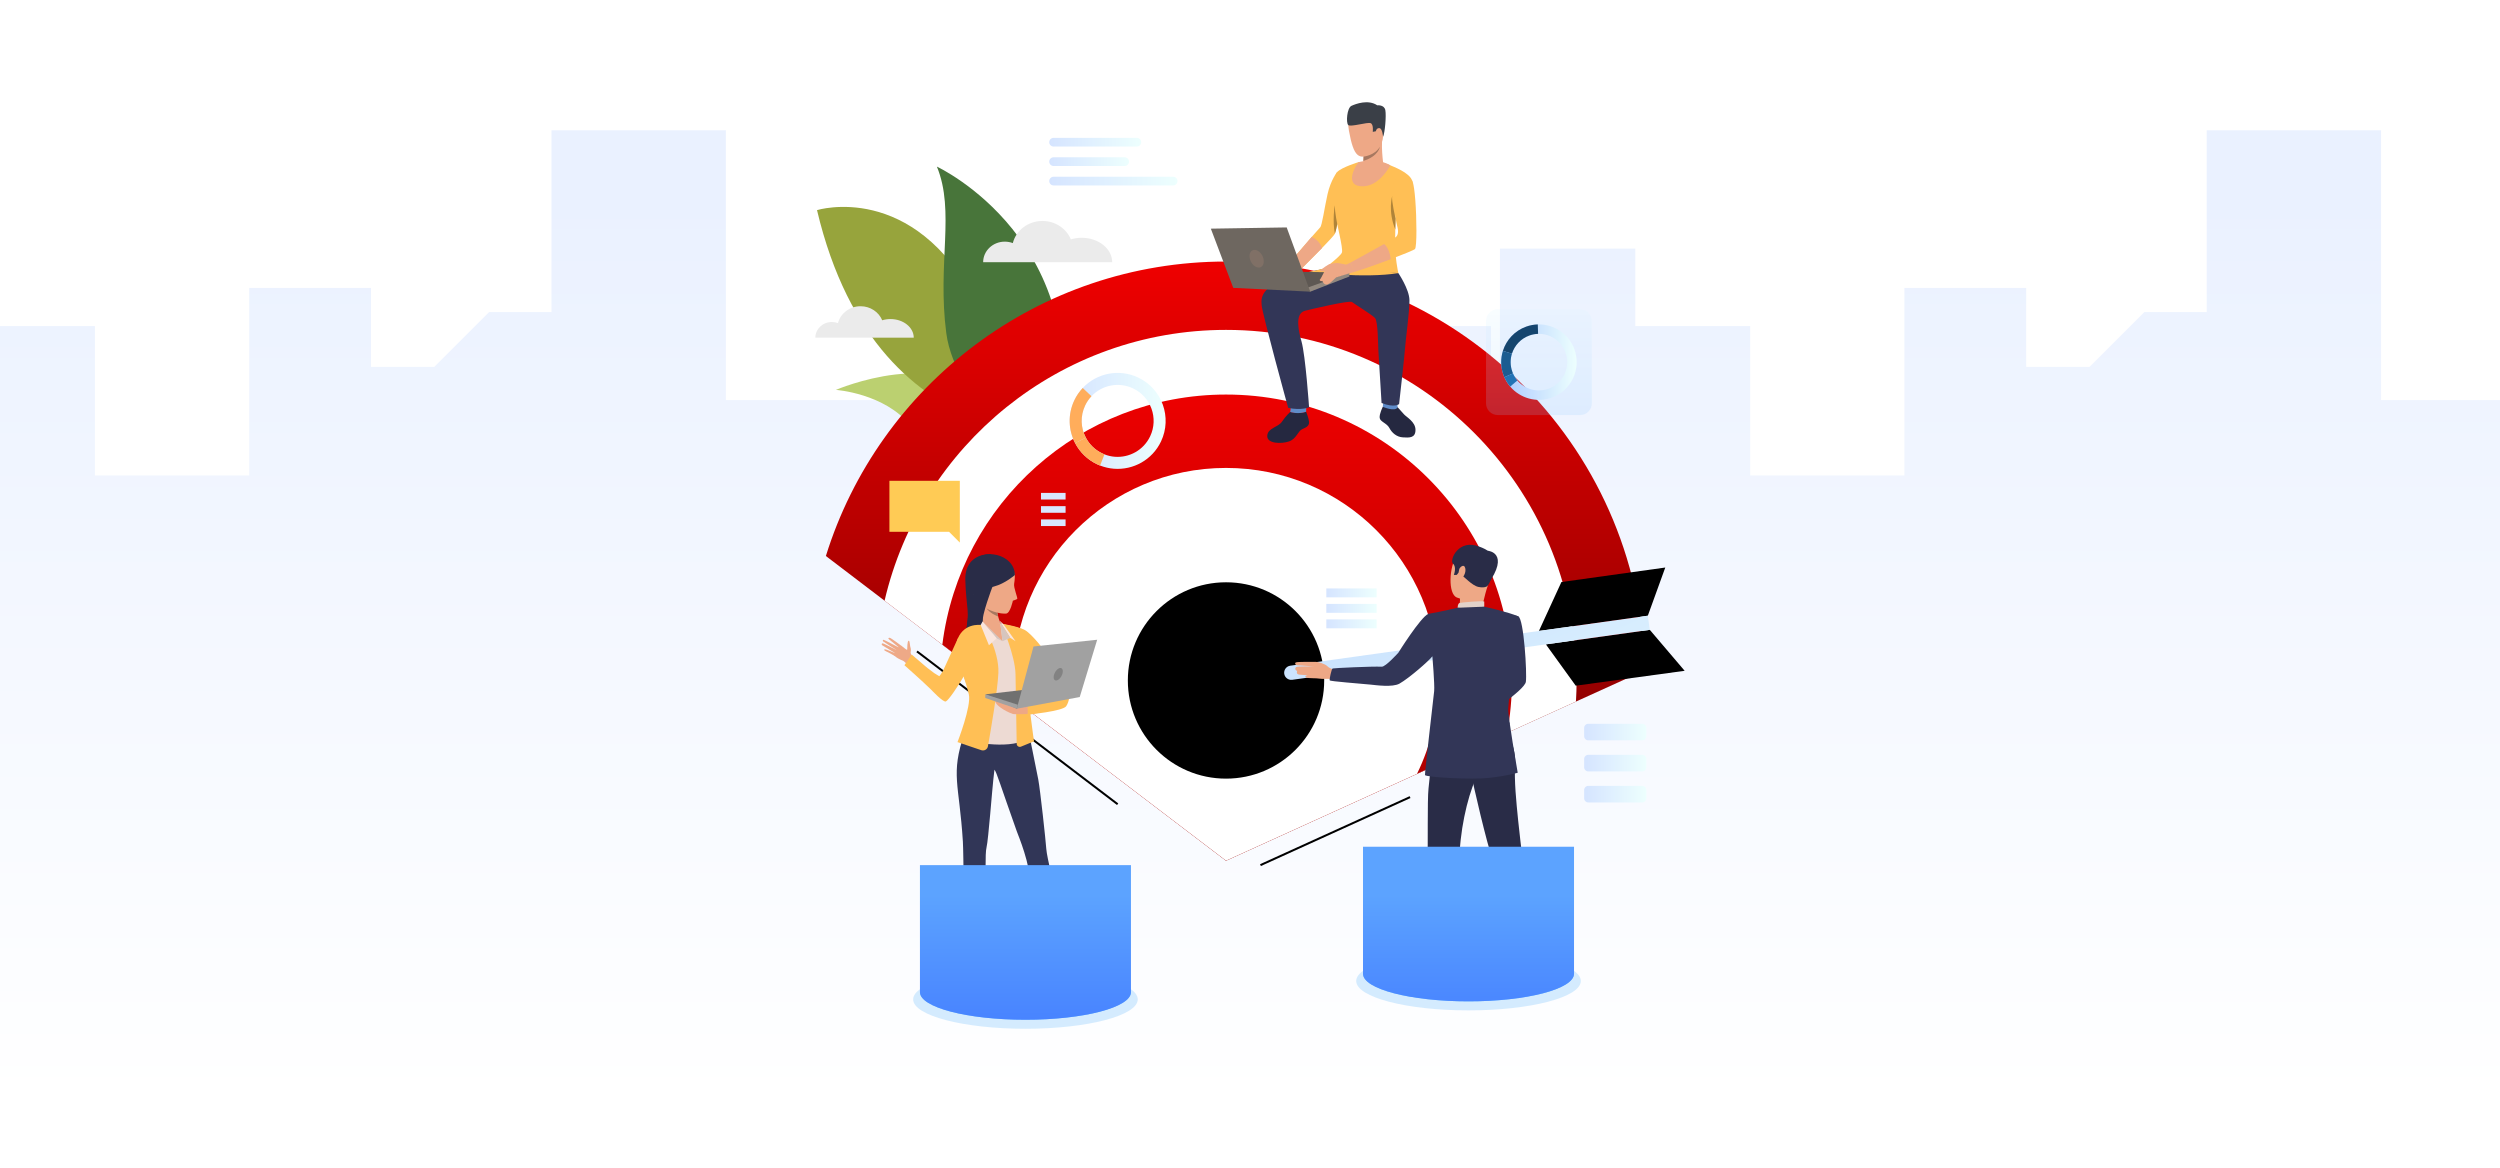 <svg xmlns="http://www.w3.org/2000/svg" xmlns:xlink="http://www.w3.org/1999/xlink" id="&#x421;&#x43B;&#x43E;&#x439;_1" x="0px" y="0px" viewBox="0 0 3302.76 1542.47" style="enable-background:new 0 0 3302.76 1542.47;" xml:space="preserve"><style type="text/css">	.st0{filter:url(#Adobe_OpacityMaskFilter);}	.st1{filter:url(#Adobe_OpacityMaskFilter_1_);}	.st2{mask:url(#SVGID_1_);fill:url(#SVGID_2_);}	.st3{fill:url(#SVGID_3_);}	.st4{fill:#BBD070;}	.st5{fill:#97A43C;}	.st6{fill:#48753A;}	.st7{fill:#EBEBEB;}	.st8{fill:url(#SVGID_4_);}	.st9{fill:url(#SVGID_5_);}	.st10{fill:url(#SVGID_6_);}	.st11{fill:#FFFFFF;}	.st12{fill:url(#SVGID_7_);}	.st13{fill:url(#SVGID_8_);}	.st14{fill:url(#SVGID_9_);}	.st15{fill:url(#SVGID_10_);}	.st16{fill:url(#SVGID_11_);}	.st17{fill:url(#SVGID_12_);}	.st18{fill:url(#SVGID_13_);}	.st19{fill:url(#SVGID_14_);}	.st20{opacity:0.18;fill:url(#SVGID_15_);}	.st21{fill:url(#SVGID_16_);}	.st22{fill:#15456E;}	.st23{fill:#1B5C91;}	.st24{fill:#2273B5;}	.st25{fill:#FFCB55;}	.st26{fill:url(#SVGID_17_);}	.st27{fill:#FFAD5B;}	.st28{fill:url(#SVGID_18_);}	.st29{fill:url(#SVGID_19_);}	.st30{fill:url(#SVGID_20_);}	.st31{fill:#D8E7FF;}	.st32{fill:url(#SVGID_21_);}	.st33{fill:url(#SVGID_22_);}	.st34{fill:url(#SVGID_23_);}	.st35{fill:url(#SVGID_24_);}	.st36{fill:url(#SVGID_25_);}	.st37{fill:#EEA886;}	.st38{fill:#D4EBFE;}	.st39{fill:#7AC6FF;}	.st40{fill:#323657;}	.st41{fill:#424773;}	.st42{fill:#292C47;}	.st43{fill:#E2D2CA;}	.st44{filter:url(#Adobe_OpacityMaskFilter_2_);}	.st45{filter:url(#Adobe_OpacityMaskFilter_3_);}	.st46{mask:url(#SVGID_26_);fill:url(#SVGID_27_);}	.st47{fill:url(#SVGID_28_);}	.st48{fill:#252840;}	.st49{fill:#FFBF55;}	.st50{fill:#5F8CC9;}	.st51{fill:#3A3F47;}	.st52{fill:#A77860;}	.st53{fill:#B08439;}	.st54{fill:#5E5853;}	.st55{fill:#91887F;}	.st56{fill:#6E6760;}	.st57{fill:#807066;}	.st58{fill:#EEA987;}	.st59{fill:#363A5E;}	.st60{fill:#313657;}	.st61{fill:#EDDAD3;}	.st62{fill:#CFBEB8;}	.st63{fill:#707070;}	.st64{fill:#A1A1A1;}	.st65{fill:#FAE6DE;}	.st66{fill:#D6C5BE;}	.st67{fill:#828282;}	.st68{filter:url(#Adobe_OpacityMaskFilter_4_);}	.st69{filter:url(#Adobe_OpacityMaskFilter_5_);}	.st70{mask:url(#SVGID_29_);fill:url(#SVGID_30_);}	.st71{fill:url(#SVGID_31_);}</style><defs>	<filter id="Adobe_OpacityMaskFilter" filterUnits="userSpaceOnUse" x="0" y="172.06" width="3302.76" height="1370.4">					</filter></defs><mask maskUnits="userSpaceOnUse" x="0" y="172.06" width="3302.76" height="1370.4" id="SVGID_1_">	<g class="st0">		<defs>			<filter id="Adobe_OpacityMaskFilter_1_" filterUnits="userSpaceOnUse" x="0" y="172.06" width="3302.76" height="1370.4">											</filter>		</defs>		<mask maskUnits="userSpaceOnUse" x="0" y="172.06" width="3302.76" height="1370.4" id="SVGID_1_">			<g class="st1">			</g>		</mask>		<linearGradient id="SVGID_2_" gradientUnits="userSpaceOnUse" x1="1651.38" y1="260.298" x2="1651.38" y2="1451.392">			<stop offset="0" style="stop-color:#FFFFFF"></stop>			<stop offset="1" style="stop-color:#000000"></stop>		</linearGradient>		<polygon class="st2" points="3302.76,528.5 3302.76,1542.46 0,1542.46 0,430.74 125.4,430.74 125.4,628.18 329.24,628.18    329.24,380.42 490.12,380.42 490.12,484.66 573.76,484.66 646.2,412.26 728.56,412.26 728.56,172.06 958.96,172.06 958.96,528.5    1194.4,528.5 1194.4,614.38 1285.68,614.38 1285.68,484.74 1633.64,484.74 1633.64,628.18 1766.72,628.18 1766.72,430.74    1969.72,430.74 1969.72,725.38 1981.56,725.38 1981.56,328.46 2160.4,328.46 2160.4,430.74 2312.16,430.74 2312.16,628.18    2515.92,628.18 2515.92,380.42 2676.8,380.42 2676.8,484.66 2760.52,484.66 2832.96,412.26 2915.32,412.26 2915.32,172.06    3145.64,172.06 3145.64,528.5   "></polygon>	</g></mask><linearGradient id="SVGID_3_" gradientUnits="userSpaceOnUse" x1="1651.38" y1="260.298" x2="1651.38" y2="1451.392">	<stop offset="0" style="stop-color:#EAF1FF"></stop>	<stop offset="1" style="stop-color:#FFFFFF"></stop></linearGradient><polygon class="st3" points="3302.76,528.5 3302.76,1542.46 0,1542.46 0,430.74 125.4,430.74 125.4,628.18 329.24,628.18  329.24,380.42 490.12,380.42 490.12,484.66 573.76,484.66 646.2,412.26 728.56,412.26 728.56,172.06 958.96,172.06 958.96,528.5  1194.4,528.5 1194.4,614.38 1285.68,614.38 1285.68,484.74 1633.64,484.74 1633.64,628.18 1766.72,628.18 1766.72,430.74  1969.72,430.74 1969.72,725.38 1981.56,725.38 1981.56,328.46 2160.4,328.46 2160.4,430.74 2312.16,430.74 2312.16,628.18  2515.92,628.18 2515.92,380.42 2676.8,380.42 2676.8,484.66 2760.52,484.66 2832.96,412.26 2915.32,412.26 2915.32,172.06  3145.64,172.06 3145.64,528.5 "></polygon><g>	<g>		<g>			<g>				<g>					<g>						<path class="st4" d="M1104.29,515.09c0,0,143.04-61.47,198.29,21.84c55.25,83.31-22.15,78.13-22.15,78.13       s-4.3,38.52-77.36-52.64C1168.63,519.45,1104.29,515.09,1104.29,515.09z"></path>					</g>				</g>			</g>			<g>				<g>					<g>						<path class="st5" d="M1079.35,277.59c0,0,126.98-39.38,210.58,121.68c83.6,161.06,158.76,173.79,158.76,173.79       S1161.49,624.59,1079.35,277.59z"></path>					</g>				</g>			</g>			<g>				<g>					<g>						<path class="st6" d="M1395.88,582.35c-11.12,53.55-133.68-49.71-145.75-142.3c-12.07-92.59,11.96-160.53-12.4-219.93       C1237.73,220.12,1450.63,318.68,1395.88,582.35z"></path>					</g>				</g>			</g>		</g>		<g>			<path class="st7" d="M1429.04,314.13c-5.05,0-9.89,0.74-14.34,2.11c-5.87-14.24-20.46-24.33-37.52-24.33    c-18.97,0-34.88,12.46-39.15,29.25c-3.28-1.24-6.85-1.92-10.59-1.92c-15.79,0-28.6,12.17-28.6,27.18h41.84h15.35h32.72h24.93    h55.64C1469.32,328.58,1451.29,314.13,1429.04,314.13z"></path>		</g>		<g>			<path class="st7" d="M1176.43,421.51c-3.85,0-7.54,0.57-10.93,1.61c-4.48-10.86-15.6-18.55-28.61-18.55    c-14.47,0-26.6,9.5-29.85,22.3c-2.5-0.94-5.22-1.47-8.08-1.47c-12.04,0-21.8,9.28-21.8,20.72h31.9h11.71h24.95h19.01h42.43    C1207.14,432.53,1193.39,421.51,1176.43,421.51z"></path>		</g>	</g>	<linearGradient id="SVGID_4_" gradientUnits="userSpaceOnUse" x1="1383.516" y1="503.975" x2="1558.255" y2="503.975">		<stop offset="0" style="stop-color:#D5E4FF"></stop>		<stop offset="1" style="stop-color:#EDFFFE"></stop>	</linearGradient>	<path class="st8" d="M1542.06,522.01h-142.34c-8.95,0-16.2-7.25-16.2-16.2v-3.66c0-8.95,7.25-16.2,16.2-16.2h142.34  c8.95,0,16.2,7.25,16.2,16.2v3.66C1558.26,514.75,1551,522.01,1542.06,522.01z"></path>	<linearGradient id="SVGID_5_" gradientUnits="userSpaceOnUse" x1="1699.551" y1="517.362" x2="1874.29" y2="517.362">		<stop offset="0" style="stop-color:#D5E4FF"></stop>		<stop offset="1" style="stop-color:#EDFFFE"></stop>	</linearGradient>	<path class="st9" d="M1858.09,535.39h-142.34c-8.95,0-16.2-7.25-16.2-16.2v-3.66c0-8.95,7.25-16.2,16.2-16.2h142.34  c8.95,0,16.2,7.25,16.2,16.2v3.66C1874.29,528.14,1867.04,535.39,1858.09,535.39z"></path>	<linearGradient id="SVGID_6_" gradientUnits="userSpaceOnUse" x1="1632.036" y1="1157.358" x2="1632.036" y2="279.231">		<stop offset="0" style="stop-color:#700000"></stop>		<stop offset="1" style="stop-color:#F90000"></stop>	</linearGradient>	<path class="st10" d="M2172.98,885.49L2082,926.85l-90.93,41.34l-119.08,54.15l-252.3,114.71L1340.04,924.1l-95.11-72.42  l-76.32-58.09l-77.53-59.04c70-225.36,280.2-389.03,528.61-389.03C1920.85,345.52,2165.84,586.05,2172.98,885.49z"></path>	<path class="st11" d="M2082.83,898.97c0,9.37-0.28,18.68-0.83,27.88l-90.93,41.34l-119.08,54.15l-252.3,114.71L1340.04,924.1  l-95.11-72.42l-76.32-58.09c47.7-205,231.56-357.77,451.08-357.77C1875.48,435.81,2082.83,643.19,2082.83,898.97z"></path>	<linearGradient id="SVGID_7_" gradientUnits="userSpaceOnUse" x1="1621.168" y1="1235.433" x2="1621.168" y2="414.364">		<stop offset="0" style="stop-color:#980000"></stop>		<stop offset="1" style="stop-color:#F90000"></stop>	</linearGradient>	<path class="st12" d="M1997.4,898.97c0,23.64-2.18,46.8-6.34,69.22l-119.08,54.15l-252.3,114.71L1340.04,924.1l-95.11-72.42  c23.26-186.3,182.17-330.44,374.77-330.44C1828.3,521.24,1997.4,690.36,1997.4,898.97z"></path>	<path class="st11" d="M1900.49,898.97c0,44.26-10.25,86.14-28.5,123.37l-252.3,114.71L1340.04,924.1  c-0.76-8.28-1.14-16.66-1.14-25.13c0-155.1,125.72-280.79,280.8-280.79C1774.77,618.18,1900.49,743.87,1900.49,898.97z"></path>	<linearGradient id="SVGID_8_" gradientUnits="userSpaceOnUse" x1="1619.7" y1="770.798" x2="1619.7" y2="968.208">		<stop offset="0" style="stop-color:#000000"></stop>		<stop offset="1" style="stop-color:#000000"></stop>	</linearGradient>	<circle class="st13" cx="1619.7" cy="898.96" r="129.7"></circle>	<linearGradient id="SVGID_9_" gradientUnits="userSpaceOnUse" x1="1386.164" y1="187.867" x2="1507.673" y2="187.867">		<stop offset="0" style="stop-color:#D5E4FF"></stop>		<stop offset="1" style="stop-color:#EDFFFE"></stop>	</linearGradient>	<path class="st14" d="M1501.91,193.63h-109.99c-3.18,0-5.76-2.58-5.76-5.76l0,0c0-3.18,2.58-5.76,5.76-5.76h109.99  c3.18,0,5.76,2.58,5.76,5.76l0,0C1507.67,191.05,1505.09,193.63,1501.91,193.63z"></path>	<linearGradient id="SVGID_10_" gradientUnits="userSpaceOnUse" x1="1386.164" y1="213.553" x2="1491.574" y2="213.553">		<stop offset="0" style="stop-color:#D5E4FF"></stop>		<stop offset="1" style="stop-color:#EDFFFE"></stop>	</linearGradient>	<path class="st15" d="M1485.81,219.31h-93.89c-3.18,0-5.76-2.58-5.76-5.76l0,0c0-3.18,2.58-5.76,5.76-5.76h93.89  c3.18,0,5.76,2.58,5.76,5.76l0,0C1491.57,216.73,1489,219.31,1485.81,219.31z"></path>	<linearGradient id="SVGID_11_" gradientUnits="userSpaceOnUse" x1="1386.164" y1="239.24" x2="1555.607" y2="239.24">		<stop offset="0" style="stop-color:#D5E4FF"></stop>		<stop offset="1" style="stop-color:#EDFFFE"></stop>	</linearGradient>	<path class="st16" d="M1549.85,245h-157.93c-3.18,0-5.76-2.58-5.76-5.76l0,0c0-3.18,2.58-5.76,5.76-5.76h157.93  c3.18,0,5.76,2.58,5.76,5.76l0,0C1555.61,242.42,1553.03,245,1549.85,245z"></path>	<g>		<g>			<linearGradient id="SVGID_12_" gradientUnits="userSpaceOnUse" x1="2092.862" y1="967.132" x2="2175.001" y2="967.132">				<stop offset="0" style="stop-color:#D5E4FF"></stop>				<stop offset="1" style="stop-color:#EDFFFE"></stop>			</linearGradient>			<path class="st17" d="M2169.55,978.08h-71.24c-3.01,0-5.45-2.44-5.45-5.45v-11c0-3.01,2.44-5.45,5.45-5.45h71.24    c3.01,0,5.45,2.44,5.45,5.45v11C2175,975.64,2172.56,978.08,2169.55,978.08z"></path>		</g>	</g>	<g>		<g>			<linearGradient id="SVGID_13_" gradientUnits="userSpaceOnUse" x1="2092.862" y1="1008.142" x2="2175.001" y2="1008.142">				<stop offset="0" style="stop-color:#D5E4FF"></stop>				<stop offset="1" style="stop-color:#EDFFFE"></stop>			</linearGradient>			<path class="st18" d="M2169.55,1019.09h-71.24c-3.01,0-5.45-2.44-5.45-5.45v-11c0-3.01,2.44-5.45,5.45-5.45h71.24    c3.01,0,5.45,2.44,5.45,5.45v11C2175,1016.65,2172.56,1019.09,2169.55,1019.09z"></path>		</g>	</g>	<g>		<g>			<linearGradient id="SVGID_14_" gradientUnits="userSpaceOnUse" x1="2092.862" y1="1049.153" x2="2175.001" y2="1049.153">				<stop offset="0" style="stop-color:#D5E4FF"></stop>				<stop offset="1" style="stop-color:#EDFFFE"></stop>			</linearGradient>			<path class="st19" d="M2169.55,1060.1h-71.24c-3.01,0-5.45-2.44-5.45-5.45v-11c0-3.01,2.44-5.45,5.45-5.45h71.24    c3.01,0,5.45,2.44,5.45,5.45v11C2175,1057.66,2172.56,1060.1,2169.55,1060.1z"></path>		</g>	</g>	<g>		<linearGradient id="SVGID_15_" gradientUnits="userSpaceOnUse" x1="2033.085" y1="570.176" x2="2033.085" y2="374.468">			<stop offset="0" style="stop-color:#80C0FF"></stop>			<stop offset="1" style="stop-color:#EDFFFE"></stop>		</linearGradient>		<path class="st20" d="M2087.51,548.31h-108.85c-8.54,0-15.46-6.92-15.46-15.46V423.99c0-8.54,6.92-15.46,15.46-15.46h108.85   c8.54,0,15.46,6.92,15.46,15.46v108.85C2102.97,541.39,2096.05,548.31,2087.51,548.31z"></path>		<g>			<g>				<g>					<linearGradient id="SVGID_16_" gradientUnits="userSpaceOnUse" x1="1983.233" y1="478.422" x2="2082.939" y2="478.422">						<stop offset="0" style="stop-color:#ABC9FF"></stop>						<stop offset="1" style="stop-color:#EDFFFE"></stop>					</linearGradient>					<path class="st21" d="M2080.01,461.64c-7.46-20.86-27.4-33.68-48.42-33.05c-5.09,0.15-10.24,1.09-15.29,2.9      c-15.31,5.48-26.29,17.67-30.79,32.07c-3.13,9.98-3.15,21.03,0.65,31.64c0.38,1.06,0.79,2.09,1.23,3.11      c2,4.6,4.61,8.75,7.73,12.41c13.04,15.33,34.68,21.81,54.76,14.63C2075.79,516.08,2089.28,487.56,2080.01,461.64z       M2045.67,513.61c-15.05,5.38-31.28,0.52-41.06-10.97c-2.33-2.74-4.3-5.86-5.79-9.3c-0.33-0.76-0.64-1.54-0.92-2.33      c-2.84-7.95-2.83-16.24-0.49-23.72c3.38-10.8,11.61-19.94,23.09-24.05c3.79-1.36,7.65-2.06,11.46-2.18      c15.75-0.48,30.71,9.13,36.3,24.78C2075.22,485.27,2065.1,506.65,2045.67,513.61z"></path>				</g>			</g>			<g>				<g>					<path class="st22" d="M1997.42,467.28l-11.91-3.72c4.51-14.41,15.49-26.6,30.79-32.07c5.05-1.81,10.2-2.75,15.29-2.9      l0.37,12.47c-3.81,0.12-7.68,0.82-11.46,2.18C2009.03,447.34,2000.8,456.48,1997.42,467.28z"></path>				</g>			</g>			<g>				<g>					<path class="st23" d="M1998.82,493.33l-11.44,4.98c-0.44-1.01-0.85-2.05-1.23-3.11c-3.79-10.61-3.77-21.66-0.65-31.64      l11.91,3.72c-2.34,7.48-2.36,15.77,0.49,23.72C1998.19,491.79,1998.49,492.57,1998.82,493.33z"></path>				</g>			</g>			<g>				<g>					<path class="st24" d="M1995.11,510.72c-3.11-3.65-5.73-7.81-7.73-12.41l11.44-4.98c1.49,3.45,3.46,6.56,5.79,9.3      L1995.11,510.72z"></path>				</g>			</g>		</g>	</g>	<g>		<polygon class="st25" points="1175,635.18 1268.02,635.18 1268.02,702.6 1268.02,716.8 1253.82,702.6 1175,702.6   "></polygon>	</g>	<g>		<g>			<g>				<linearGradient id="SVGID_17_" gradientUnits="userSpaceOnUse" x1="1413.132" y1="556.045" x2="1539.938" y2="556.045">					<stop offset="0" style="stop-color:#D5E4FF"></stop>					<stop offset="1" style="stop-color:#EDFFFE"></stop>				</linearGradient>				<path class="st26" d="M1503.64,498.75c-25.47-12.05-54.93-5.65-73.26,13.82c-4.44,4.71-8.22,10.19-11.14,16.36     c-8.84,18.69-7.75,39.53,1.15,56.54c6.17,11.79,16.08,21.74,29.04,27.87c1.29,0.61,2.59,1.17,3.9,1.69     c5.93,2.34,12.02,3.72,18.11,4.21c25.52,2.06,50.81-11.57,62.41-36.09C1548.81,551.51,1535.29,513.72,1503.64,498.75z      M1519.49,576.37c-8.7,18.38-27.66,28.6-46.79,27.06c-4.56-0.37-9.13-1.4-13.57-3.16c-0.98-0.39-1.96-0.81-2.92-1.27     c-9.71-4.6-17.15-12.06-21.77-20.89c-6.67-12.76-7.5-28.38-0.86-42.39c2.19-4.63,5.03-8.73,8.35-12.27     c13.74-14.6,35.83-19.4,54.93-10.37C1520.58,524.31,1530.72,552.65,1519.49,576.37z"></path>			</g>		</g>		<g>			<g>				<path class="st27" d="M1434.44,578.11l-14.05,7.36c-8.9-17.01-9.99-37.85-1.15-56.54c2.92-6.17,6.71-11.65,11.14-16.36     l11.55,10.88c-3.33,3.54-6.17,7.64-8.35,12.27C1426.94,549.73,1427.77,565.35,1434.44,578.11z"></path>			</g>		</g>		<g>			<g>				<path class="st27" d="M1459.13,600.27l-5.81,14.76c-1.31-0.52-2.61-1.08-3.9-1.69c-12.95-6.13-22.87-16.08-29.04-27.87     l14.05-7.36c4.62,8.84,12.06,16.3,21.77,20.89C1457.17,599.46,1458.15,599.88,1459.13,600.27z"></path>			</g>		</g>	</g>	<linearGradient id="SVGID_18_" gradientUnits="userSpaceOnUse" x1="1752.216" y1="824.155" x2="1818.699" y2="824.155">		<stop offset="0" style="stop-color:#D5E4FF"></stop>		<stop offset="1" style="stop-color:#EDFFFE"></stop>	</linearGradient>	<rect x="1752.22" y="818.27" class="st28" width="66.48" height="11.78"></rect>	<linearGradient id="SVGID_19_" gradientUnits="userSpaceOnUse" x1="1752.216" y1="803.709" x2="1818.699" y2="803.709">		<stop offset="0" style="stop-color:#D5E4FF"></stop>		<stop offset="1" style="stop-color:#EDFFFE"></stop>	</linearGradient>	<rect x="1752.22" y="797.82" class="st29" width="66.48" height="11.78"></rect>	<linearGradient id="SVGID_20_" gradientUnits="userSpaceOnUse" x1="1752.216" y1="783.265" x2="1818.699" y2="783.265">		<stop offset="0" style="stop-color:#D5E4FF"></stop>		<stop offset="1" style="stop-color:#EDFFFE"></stop>	</linearGradient>	<rect x="1752.22" y="777.38" class="st30" width="66.48" height="11.78"></rect>	<rect x="1375.25" y="668.68" class="st31" width="32.5" height="8.76"></rect>	<rect x="1375.25" y="686.2" class="st31" width="32.5" height="8.76"></rect>	<rect x="1375.25" y="651.17" class="st31" width="32.5" height="8.76"></rect>	<g>		<linearGradient id="SVGID_21_" gradientUnits="userSpaceOnUse" x1="1343.969" y1="1269.787" x2="1343.969" y2="910.81">			<stop offset="0" style="stop-color:#000000"></stop>			<stop offset="1" style="stop-color:#000000"></stop>		</linearGradient>		<polygon class="st32" points="1475.72,1063.54 1210.59,861.65 1212.22,859.52 1477.35,1061.4   "></polygon>	</g>	<g>		<linearGradient id="SVGID_22_" gradientUnits="userSpaceOnUse" x1="1764.017" y1="1269.787" x2="1764.017" y2="910.81">			<stop offset="0" style="stop-color:#000000"></stop>			<stop offset="1" style="stop-color:#000000"></stop>		</linearGradient>		<polygon class="st33" points="1665.75,1144.14 1664.64,1141.69 1862.28,1051.83 1863.39,1054.28   "></polygon>	</g>	<g>					<linearGradient id="SVGID_23_" gradientUnits="userSpaceOnUse" x1="3360.913" y1="-573.666" x2="3497.171" y2="-573.666" gradientTransform="matrix(0.959 0.284 -0.284 0.959 -1334.431 368.233)">			<stop offset="0" style="stop-color:#000000"></stop>			<stop offset="1" style="stop-color:#000000"></stop>		</linearGradient>		<polygon class="st34" points="2176.94,813.43 2200,749.76 2062.77,768.94 2033.09,833.54   "></polygon>					<linearGradient id="SVGID_24_" gradientUnits="userSpaceOnUse" x1="3374.733" y1="-503.53" x2="3560.462" y2="-503.53" gradientTransform="matrix(0.959 0.284 -0.284 0.959 -1334.431 368.233)">			<stop offset="0" style="stop-color:#000000"></stop>			<stop offset="1" style="stop-color:#000000"></stop>		</linearGradient>		<polygon class="st35" points="2081.7,905.86 2042.25,851.26 2179.54,832.07 2225.61,886.2   "></polygon>		<linearGradient id="SVGID_25_" gradientUnits="userSpaceOnUse" x1="1745.423" y1="439.726" x2="2077.854" y2="1156.377">			<stop offset="0" style="stop-color:#ABC9FF"></stop>			<stop offset="1" style="stop-color:#EDFFFE"></stop>		</linearGradient>		<path class="st36" d="M1707.29,898.08l472.25-66.01l-2.61-18.64l-472.47,66.04l0,0c-5.06,0.8-8.57,5.52-7.86,10.61   c0.71,5.09,5.38,8.64,10.46,8.02l0,0.01l0.12-0.02c0.02,0,0.03,0,0.05,0C1707.26,898.09,1707.27,898.08,1707.29,898.08z"></path>	</g>	<g>		<g>			<path class="st37" d="M1763.96,885.02c0,0-6.74-1.25-10.16-4.72c-3.42-3.47-12.59-5.98-15.53-5.91s-24.61-0.37-26.43,0.78    c-1.83,1.15-0.28,3.76,1.88,3.74c2.16-0.02,22.19,1.53,22.19,1.53s-22.23-0.48-23.72,0.85c-1.5,1.33-1.48,4.1,1.55,5.05    c0,0-2.28,4.57,3.17,4.96l10.86,0.83c0,0-5.75,0.59-2.08,2.95c1.95,1.26,14.38,0.71,16.83,1.4c2.45,0.68,17.47,0.31,17.47,0.31    L1763.96,885.02z"></path>		</g>		<path class="st38" d="M1791.7,1295.98c0,21.46,66.42,38.85,148.36,38.85c81.94,0,148.36-17.39,148.36-38.85   c0-21.46-66.42-38.85-148.36-38.85C1858.12,1257.13,1791.7,1274.52,1791.7,1295.98z"></path>		<ellipse class="st39" cx="1940.06" cy="1286.41" rx="139.39" ry="36.5"></ellipse>		<g>			<path class="st40" d="M1986.1,838.07c0,0,4.05,56.8-7.05,63.59c-6.95,4.26-34.67,18.62-33.85,21.31    c0.82,2.69,15.65,23.96,15.65,23.96s53.24-35.06,54.96-46.11c1.68-10.8-2.62-83.16-9.94-86.5c-5.48-2.5-8.38-0.43-15.28,4.7    C1980.9,826.23,1986.1,838.07,1986.1,838.07z"></path>		</g>		<g>			<g>				<g>					<path class="st41" d="M1992.29,1251.4c0,0,1.66,11.49,1.86,13.22c0.21,1.73,18.42-1.02,18.42-1.02l1.47-13.68      C2014.04,1249.92,1994.57,1249.78,1992.29,1251.4z"></path>				</g>			</g>		</g>		<g>			<g>				<g>					<path class="st42" d="M1993.96,1263.15c0,0-5.77,6.92-11.35,9.94c-5.58,3.02-14.35,4.21-17.65,7.34      c-2.38,2.25-8.68,11.96,14.5,11.77c23.18-0.2,34.35,1.37,36.84-2.35c2.48-3.72-3.59-27.48-3.59-27.48      S2007.21,1264.35,1993.96,1263.15z"></path>				</g>			</g>		</g>		<g>			<g>				<g>					<path class="st41" d="M1901.15,1251.4c0,0,1.66,11.49,1.86,13.22c0.21,1.73,18.42-1.02,18.42-1.02l1.47-13.68      C1922.9,1249.92,1903.42,1249.78,1901.15,1251.4z"></path>				</g>			</g>		</g>		<g>			<g>				<g>					<path class="st42" d="M1902.82,1263.15c0,0-5.77,6.92-11.35,9.94c-5.58,3.02-26.12,5.5-29.42,8.62      c-2.38,2.26-6.34,11.33,26.27,10.49c23.17-0.6,34.35,1.37,36.84-2.35c2.48-3.72-3.59-27.48-3.59-27.48      S1916.39,1264.49,1902.82,1263.15z"></path>				</g>			</g>		</g>		<g>			<g>				<g>					<path class="st42" d="M1985.76,956.1c0,0,17.11,27.19,15.84,51.76c-1.28,24.58,1.53,50.83,4.09,76.5      c2.87,28.62,10.67,88.18,11.1,103.49c0.43,15.31-0.56,72.91-0.56,72.91l-29.68-0.22c0,0-10.53-116.37-15.64-128.46      c-5.11-12.09-26.07-99.52-26.92-109.18C1943.13,1013.23,1985.76,956.1,1985.76,956.1z"></path>				</g>			</g>		</g>		<g>			<g>				<g>					<path class="st42" d="M1895.68,959.78c0,0-6.76,66.81-8.46,81.85c-1.7,15.04-0.54,80.22-1.39,89.62s5.69,108.83,7.3,127.77      l32.62-0.21c0,0,2.25-80.43,2.25-119.51c0-39.08,10.03-84.57,21.52-110.35c11.49-25.78,37.79-26.39,44.85-74.23      C1994.37,954.71,1905.24,944.61,1895.68,959.78z"></path>				</g>			</g>		</g>		<g>			<g>				<g>					<path class="st37" d="M1959.16,725.23c0,0-22.52-9.69-33.95,7.26c-11.43,16.95-12.11,51.96-0.76,56.82      c11.35,4.86,28.83,3.46,35.29-7.18c6.45-10.64,12.57-26.17,12.83-36.74S1965.04,728.57,1959.16,725.23z"></path>				</g>			</g>		</g>		<g>			<g>				<g>					<path class="st37" d="M1928.83,785.9c0,0,0.27,14.33-1.31,17.38c-1.58,3.05,29.76,3.13,29.76,3.13s3.45-18.84,8.27-32.88      C1970.37,759.5,1928.83,785.9,1928.83,785.9z"></path>				</g>			</g>		</g>		<g>			<g>				<g>					<path class="st42" d="M1965.01,774.2c0,0-3.09,3.02-11.84,1.21c-8.75-1.81-18.94-14.07-22.55-15.54      c-3.62-1.47-3.55-3.63-3.55-3.63l-2.47,3.25l-3.92,0.06c0,0,4.08-10.32-1.09-14.86c-5.17-4.54,7.24-33.69,35.04-22.43      c0,0,21.43,7.05,20.04,19.36C1973.25,753.93,1970.17,768.29,1965.01,774.2z"></path>				</g>			</g>		</g>		<g>			<g>				<g>					<path class="st43" d="M1925.66,802.91c0,0,0.1-5.84,2.75-6.4c2.64-0.56,29.2-3.11,32.45-1.84v6.8      C1960.85,801.48,1954.6,805.33,1925.66,802.91z"></path>				</g>			</g>		</g>		<g>			<g>				<g>					<path class="st37" d="M1927.86,751.78c0.6-2.05,6.15-7.71,7.86-1.27c1.71,6.44-3.77,14.72-6.56,13.85      C1926.37,763.49,1926.35,756.97,1927.86,751.78z"></path>				</g>			</g>		</g>		<g>			<g>				<g>					<path class="st42" d="M1965.6,727.61c0,0,30.1,2.39-0.39,44.83L1965.6,727.61z"></path>				</g>			</g>		</g>		<g>			<g>				<g>					<path class="st40" d="M1886.87,811c18.9-3.32,38.79-8.09,38.79-8.09l35.19-1.43c0,0,32.3,7.11,45.02,12.86      c1.21,0.54,1.21,28.82,4.52,36.23l-10.55,22.25c0,0-6.09,44.07-7.36,63.68c-0.58,9,12.56,84.38,12.56,84.38      s-14.08,4.15-38.1,6.8c-24.02,2.65-84.03-0.96-84.41-3.79c-0.38-2.84,11.62-105.64,12.15-110.96      c0.81-8.17-2.36-45.93-2.36-45.93c-4.53,6.08-30.69,28.88-43.46,36.13c-9.09,5.15-31.38,2-37.94,1.33      c-14.21-1.45-53.46-4.26-54.23-5.66c-0.61-0.84,2.26-15.15,3.9-15.7c1.44-0.48,52.11-2.98,64.82-2.32      c5.16,0.27,21.98-18.52,21.98-18.52S1876.45,815.69,1886.87,811z"></path>				</g>			</g>		</g>		<defs>			<filter id="Adobe_OpacityMaskFilter_2_" filterUnits="userSpaceOnUse" x="1800.67" y="1118.62" width="278.78" height="204.29">											</filter>		</defs>		<mask maskUnits="userSpaceOnUse" x="1800.67" y="1118.62" width="278.78" height="204.29" id="SVGID_26_">			<g class="st44">				<defs>											<filter id="Adobe_OpacityMaskFilter_3_" filterUnits="userSpaceOnUse" x="1800.67" y="1118.62" width="278.78" height="204.29">																	</filter>				</defs>				<mask maskUnits="userSpaceOnUse" x="1800.67" y="1118.62" width="278.78" height="204.29" id="SVGID_26_">					<g class="st45">					</g>				</mask>									<linearGradient id="SVGID_27_" gradientUnits="userSpaceOnUse" x1="-5877.852" y1="1182.498" x2="-5877.852" y2="1468.844" gradientTransform="matrix(-1 0 0 1 -3937.792 0)">					<stop offset="0" style="stop-color:#000000"></stop>					<stop offset="1" style="stop-color:#FFFFFF"></stop>				</linearGradient>				<path class="st46" d="M2079.45,1118.62v167.79c0,20.16-62.41,36.5-139.39,36.5s-139.39-16.34-139.39-36.5v-167.79H2079.45z"></path>			</g>		</mask>					<linearGradient id="SVGID_28_" gradientUnits="userSpaceOnUse" x1="-5877.852" y1="1182.498" x2="-5877.852" y2="1468.844" gradientTransform="matrix(-1 0 0 1 -3937.792 0)">			<stop offset="0" style="stop-color:#5CA3FF"></stop>			<stop offset="1" style="stop-color:#386AFF"></stop>		</linearGradient>		<path class="st47" d="M2079.45,1118.62v167.79c0,20.16-62.41,36.5-139.39,36.5s-139.39-16.34-139.39-36.5v-167.79H2079.45z"></path>	</g>	<g>		<path class="st48" d="M1704.52,544.26c0,0-5.75,5.04-10.9,12.77c-5.16,7.74-18.85,8.15-19.44,18.71   c-0.59,10.56,18.62,10.89,28.7,7.45c10.08-3.44,11.61-13.76,17.7-16.34c6.1-2.58,9.26-4.67,8.79-9.7   c-0.47-5.04-3.84-13.21-3.84-13.21s-3.79,1.21-6.02,1.45C1717.29,545.65,1709.79,545.73,1704.52,544.26z"></path>		<path class="st49" d="M1773.63,258.07c0,0-3.86,22.98-6.98,38.16c0,0,0,0,0,0c-1.26,6.16-2.4,11.03-3.11,12.56   c-0.89,1.93-8.15,9.72-17.02,18.86c-15.58,16.04-36.16,36.23-36.16,36.23l-8.04-15.27c0,0,18.28-21.43,30.67-35.73   c5.74-6.62,10.21-11.71,11.03-12.44c2.59-2.32,5.6-25.16,9.82-43.97c4.23-18.82,12.7-29.22,12.7-29.22L1773.63,258.07z"></path>		<path class="st37" d="M1746.52,327.66c-15.58,16.04-36.16,36.23-36.16,36.23l-8.04-15.27c0,0,18.28-21.43,30.67-35.73   C1736.79,314.75,1743.76,319.19,1746.52,327.66z"></path>		<g>			<path class="st48" d="M1846.41,537.97c0,0,5.29,5.85,8.42,9.4c3.13,3.55,15.11,9.89,15.18,20.42c0.07,11.42-8.84,10.42-16.77,10    c-7.93-0.42-14.37-5.89-17.71-12.36c-3.34-6.47-12.22-8.16-12.84-13.38c-0.63-5.22,4.12-14.6,4.12-14.6L1846.41,537.97z"></path>		</g>		<path class="st50" d="M1827.83,527.72l-1.02,9.72c0,0,16.55,7.21,19.6,0.53l-0.71-8.66L1827.83,527.72z"></path>		<path class="st50" d="M1705.42,537.22l-0.9,7.04c0,0,10,3.53,21.01-0.31l0.22-6.26L1705.42,537.22z"></path>		<path class="st49" d="M1847.35,360.78c0.58,2.05-105.9,0-105.9,0s29.45-21.44,31.36-27.17c1.91-5.73-7.5-40.09-8.73-51.27   c-0.98-8.95-3.44-48.97,2.45-55.09c6.17-6.39,28.36-13.09,28.36-13.09l32.36,1.2c0,0,5.34,1.12,9.16,2.89   c3.82,1.77,25.65,9.55,29.2,20.46c3.55,10.91-21.79,45.98-21.79,45.98s-0.05,1.58-0.13,4.16c0,0,0,0,0,0   c-0.1,3.44-0.24,8.68-0.37,14.36c-0.17,7.35-0.32,15.45-0.32,21.37C1843.01,338.49,1846.77,358.74,1847.35,360.78z"></path>		<path class="st40" d="M1847.35,360.78c0,0,14.48,21.27,14.69,35.79s-5.36,54.79-5.77,62.76c-0.41,7.98-7.91,74.45-7.91,74.45   s-5.8,5.39-23.18-1.36c0,0-3.84-63.04-4.25-69.79c-0.41-6.75-0.41-37.84-4.3-42.34c-3.89-4.5-27.41-18.61-30.47-21.27   c-3.07-2.66-56.51,10.1-62.11,11.55c-14.5,3.76-7.89,28.99-4.68,40.3c5.37,18.92,10.06,87.27,10.06,87.27s-10.33,4.4-27.63,0.68   c0,0-33.97-123.4-35.06-135.67c-1.09-12.27-1.63-32.51,82.09-47.89L1847.35,360.78z"></path>		<path class="st37" d="M1803.78,143.86c0,0-28.09-6.34-21.68,29.02c6.42,35.35,13.17,38.13,30.12,30.81   c16.95-7.32,15.43-29.97,16.28-41.07C1829.36,151.51,1812.74,144.24,1803.78,143.86z"></path>		<path class="st37" d="M1796.35,223.24c0,0,12.44,13.19,32.1,1.2c0,0-4.4-28.58-2.08-42.51c2.32-13.92-25.65,21.57-25.65,21.57   c0.37,0.19,0.61,1.52,0.67,3.41c0.05,1.6-0.04,3.61-0.29,5.67C1800.51,217.22,1799.07,222.1,1796.35,223.24z"></path>		<path class="st37" d="M1818.85,168.18c0.37-3.12,6.54-4.26,7.03,0.41c0.5,4.68-2.8,12.88-5.14,12.08   C1818.4,179.87,1818.34,172.49,1818.85,168.18z"></path>		<path class="st51" d="M1827.14,180.76c0,0-0.73-11.14-4.79-11.49c-4.07-0.35-4.69,4.14-4.69,4.14l-4.11,0.78   c0,0,1.3-9.76-2.76-11.47s-26.32,5.37-29.58,2.51c-3.26-2.87-1.73-22.67,4.17-25.38c5.9-2.71,22.19-8.78,34.12-0.71   c0,0,9.3-1.06,10.68,6.45C1831.55,153.09,1829.67,175.17,1827.14,180.76z"></path>		<path class="st52" d="M1801.09,212.59c20.29-6.26,21.81-18.47,21.83-18.66c-6.68,11.48-21.54,12.99-21.54,12.99   C1801.43,208.53,1801.34,210.53,1801.09,212.59z"></path>		<path class="st37" d="M1836.75,218.41c0,0-14.85,29.57-38.85,27.66c-24-1.91-4.09-31.63-3-31.91   C1796.1,213.87,1819.51,208.03,1836.75,218.41z"></path>		<path class="st49" d="M1729.27,359.28c0,0,73.53,9.07,118.08,1.5l-85.12-10.63C1762.23,350.15,1761.72,352.32,1729.27,359.28z"></path>		<path class="st37" d="M1784.26,346.8l-5.48,2.77c0,0,1.25,8.7,4.25,11.34l6.15-1.57C1789.18,359.34,1787.9,349.8,1784.26,346.8z"></path>		<path class="st49" d="M1869.35,328.98c-1.1,1.27-15.55,7.08-31.88,13.37l0,0c-22.31,8.59-47.48,16.72-47.48,16.72l-5.73-12.28   c0,0,26.35-14.32,44.16-24.36c8.41-4.74,14.92-8.53,15.83-9.41c2.86-2.73,3.61-7.1,1.5-14.73c-2.1-7.63-6.95-42.68-7.5-46.77   c-0.55-4.09,1.36-15,11.59-15.54c10.23-0.55,15.43,2.34,15.43,2.34s2.57,1.07,4.48,25.88   C1871.67,289.03,1871.94,325.98,1869.35,328.98z"></path>		<path class="st53" d="M1843.71,288.86C1843.71,288.86,1843.71,288.86,1843.71,288.86c-0.1,3.45-0.24,8.68-0.37,14.36   c-9.98-24.47-4.22-43.99-4.12-44.32C1838.13,265.54,1843.63,288.53,1843.71,288.86z"></path>		<path class="st53" d="M1766.65,296.24C1766.65,296.24,1766.65,296.24,1766.65,296.24c-1.26,6.16-2.4,11.03-3.11,12.56   c-3.41-16.5-0.34-37.62-0.34-37.62C1763.66,281.27,1766.65,296.24,1766.65,296.24z"></path>		<path class="st37" d="M1837.47,342.35L1837.47,342.35c-22.31,8.6-48.29,16.99-48.29,16.99l-4.92-12.54   c0,0,26.35-14.32,44.16-24.36C1828.43,322.44,1834.9,325.59,1837.47,342.35z"></path>		<polygon class="st54" points="1782.68,360.07 1678.17,358.53 1730.93,385.32   "></polygon>		<polygon class="st55" points="1730.93,385.32 1782.68,365.28 1782.68,360.07 1726.84,380.21   "></polygon>		<g>			<path class="st37" d="M1779.97,349.76c0,0-6.53-1.02-11.04-2.07c-3.49-0.81-12.17,0.31-14.39,2.55    c-2.21,2.24-9.24,17.85-10.57,18.81c-1.33,0.95,0.68,3.16,3.02,2.05c0,0,2.14,6.83,7.44,4.27c5.29-2.56,8.89-8.14,11.66-9.13    c2.77-0.98,18.91-5.95,18.91-5.95S1784.13,348.1,1779.97,349.76z"></path>		</g>		<g>			<path class="st37" d="M1756.14,349.22c0,0-4.19,2.03-5.29,2.93c-1.1,0.9-5.53,4.22-6.61,5.01c-1.08,0.78,1.62,3,9.55-0.43    C1761.73,353.29,1756.14,349.22,1756.14,349.22z"></path>		</g>		<polygon class="st56" points="1730.93,385.32 1699.85,300.45 1599.63,302.08 1629.26,380.3   "></polygon>		<path class="st57" d="M1667.78,338c3.06,6.11,2.13,12.77-2.06,14.87c-4.2,2.1-10.08-1.15-13.14-7.27   c-3.06-6.11-2.13-12.77,2.06-14.87C1658.84,328.63,1664.72,331.88,1667.78,338z"></path>	</g>	<ellipse class="st38" cx="1354.73" cy="1320.27" rx="148.36" ry="38.85"></ellipse>	<ellipse class="st39" cx="1354.73" cy="1310.7" rx="139.39" ry="36.5"></ellipse>	<g>		<g>			<g>				<g>					<g>						<g>							<path class="st58" d="M1207.02,868.84c0,0-4.85-4.49-3.89-7.86c0.82-2.87-0.41-6.08-0.72-7.4c-0.41-1.77-0.58-7.49-1.9-7.17        c-2.23,0.54-1.71,9.67-1.99,11.62c-0.27,1.95-6.17-4.57-8.18-4.91c-2.02-0.34-12.25,10.03-7.69,14.03        c4.56,4,10.85,5.63,11.52,6.49c0.66,0.86,3.79,3.24,3.79,3.24L1207.02,868.84z"></path>						</g>					</g>				</g>			</g>			<g>				<g>					<g>						<g>							<path class="st58" d="M1191.63,853.79c0,0-14.78-11.33-16.4-11.26c-1.62,0.07-2.18,0.91-0.85,2.02        c1.34,1.12,13.96,11.36,13.96,11.36s-19.75-10.47-21.08-10.7c-0.78-0.14-1.37,1.36-0.71,2.02        c0.66,0.66,19.04,12.22,19.04,12.22s-18.46-9.74-19.63-9.6c-1.03,0.12-1.77,1.82-0.45,2.64        c1.32,0.82,17.94,10.83,17.94,10.83s-13.88-6.25-14.8-5.54c-0.57,0.43-1.36,1.38,2.27,2.88c3.63,1.5,11.53,6.29,11.53,6.29        L1191.63,853.79z"></path>						</g>					</g>				</g>			</g>		</g>		<g>			<path class="st42" d="M1309.69,732.18c0,0-35.36-2.94-34.39,34.25c0.97,37.2,6.86,42.79-0.02,69.07    c-6.88,26.28,34.47-14.92,34.47-14.92L1309.69,732.18z"></path>		</g>		<g>			<g>				<path class="st59" d="M1417.4,1288.86c0,0,13.13,18.44,11.33,21.37c-1.8,2.92-15.61,3.34-24.01,0     c-8.4-3.34-8.6-24.96-12.41-34.24c-1.59-3.89,1.81-15.36,6.6-16.2s10,1.61,10,1.61S1403.94,1274.48,1417.4,1288.86z"></path>			</g>		</g>		<g>			<g>				<g>					<path class="st37" d="M1409,1261.25c0,0,2.76,7.85,3.77,15.35c0.84,6.22,9.35,19.43,8.95,21.1c-0.4,1.67-11.21,3.18-15.61-1.12      c-4.4-4.31-7.23-16.83-8.2-24.32c-0.9-6.98-2.04-10.42-2.04-10.42S1404.8,1256.65,1409,1261.25z"></path>				</g>			</g>		</g>		<g>			<g>				<path class="st59" d="M1303.12,1289.16c0,0,12.66,18.14,10.85,21.06c-1.8,2.92-15.61,3.34-24.01,0     c-8.4-3.34-8.6-24.96-12.41-34.24c-1.59-3.89,1.81-15.36,6.6-16.2s10.41,1.79,10.41,1.79S1289.67,1274.78,1303.12,1289.16z"></path>			</g>		</g>		<g>			<g>				<g>					<path class="st37" d="M1294.57,1261.57c0,0,1,8.56,2.6,14.62c1.6,6.06,10.2,19.84,9.81,21.51c-0.4,1.67-11.21,3.18-15.61-1.12      c-4.4-4.31-7.8-16.77-8.2-24.32c-0.4-7.55,1-12.47,1-12.47S1290.36,1256.98,1294.57,1261.57z"></path>				</g>			</g>		</g>		<g>			<g>				<g>					<path class="st60" d="M1357.81,961.3c0,0,11.27,54.69,13.85,68.46c2.59,13.77,9.83,80.46,10.61,91.8      c0.78,11.34,11.76,54.07,11.24,58.12c-0.52,4.05,17.83,84.33,17.83,84.33s-13,1.4-18.18-0.77c-3.54-1.48-32-73.89-32-94.13      c0-27.99-15.63-64.53-17.9-70.91c-22.3-62.71-26.4-77.59-29.5-81.37c0,0-0.47,5.12-1.53,13.61      c-1.22,9.77-6.54,79.57-8.87,88.75c-2.33,9.18-0.52,40.23-1.81,55.89c-1.29,15.66-3.69,87.09-3.69,87.09      s-11.68,0.51-16.83-2.56c-1.73-1.03-7.68-76.76-7.94-95.39c-0.26-18.63-0.53-44.32-1.03-52.38      c-4.79-77.2-16.58-88.23,1.98-142.87C1308.77,866.67,1357.81,961.3,1357.81,961.3z"></path>				</g>			</g>		</g>		<g>			<g>				<polygon class="st59" points="1391.96,1274.36 1391.96,1293.67 1394.36,1293.67 1394.36,1278.74     "></polygon>			</g>		</g>		<g>			<g>				<polygon class="st59" points="1277.21,1274.36 1277.21,1293.67 1279.61,1293.67 1279.61,1278.74     "></polygon>			</g>		</g>		<g>			<path class="st37" d="M1324.41,831.15c0,0-3.11-7.31-5.42-15.51c-0.11-0.39-0.21-0.78-0.31-1.17c-0.28-1.07-0.53-2.15-0.76-3.22    c-0.13-0.61-0.25-1.22-0.36-1.82c-0.82-4.52-1.05-8.84,0-11.92c3.43-10.13-21.5-3.12-21.5-3.12s4.83,26.79,0,35.82    C1291.23,839.25,1324.41,831.15,1324.41,831.15z"></path>		</g>		<g>			<path class="st61" d="M1277.81,978.43c0,0,51.99,12.8,78.31-1.53c0,0-8.97-37.65-4.77-52.45c4.21-14.8,26.17-66.36,26.17-66.36    s-15.92-23.02-28.07-27.22c-12.15-4.21-27.81-6.81-27.81-6.81l-22.77,1.97c0,0-19.52,1.21-16.74,4.69    C1298.53,851.25,1277.81,978.43,1277.81,978.43z"></path>		</g>		<g>			<path class="st62" d="M1272.84,892.86c0,0,1.02,2.16,3.83,10.67c2.86-23.9,1.37-36.34,1.37-36.34    C1277.73,879.96,1272.84,892.86,1272.84,892.86z"></path>		</g>		<g>			<path class="st37" d="M1297.61,825.23l26.8,21.85l-2.76-23.02C1321.65,824.06,1306.02,820.69,1297.61,825.23z"></path>		</g>		<g>			<path class="st49" d="M1279.92,917.29c3.69,15.29-14.96,63.13-14.96,63.13l31.47,10.66c3.89,1.32,8.04-1.13,8.76-5.18    c3.55-19.9,12.75-73.27,13.79-96.93c1.29-29.4-20.11-64.07-20.11-64.07c-38.04,6.53-27.61,64.07-27.61,64.07s1.38,3.63,3.23,9.29    v0c0.47,1.42,0.96,2.97,1.47,4.63C1277.26,907.15,1278.66,912.09,1279.92,917.29z"></path>		</g>		<g>			<path class="st49" d="M1324.34,825.32l-0.47-1.26c0,0,19.48,2.96,29.38,7.91c9.9,4.94,28.85,30.49,28.85,30.49l-24.79,32.73    c-0.03,25.15,8.75,84.16,8.75,84.16l-17.23,7.05c-2.68,1.1-5.63-0.85-5.68-3.74c-0.28-17.96-1.11-71.16-1.54-91.92    c-0.51-25.16-18.46-65.84-18.46-65.84C1323.56,825.03,1323.95,825.17,1324.34,825.32z"></path>		</g>		<g>			<path class="st37" d="M1359.66,943.25c0,0-18.69,0.73-21.6,0c-2.91-0.73-22.3-9.14-23.47-17.44c-1.17-8.31,45.07,7.45,45.07,7.45    V943.25z"></path>		</g>		<g>			<polygon class="st63" points="1301.67,917.29 1377.52,908.41 1343.25,936.29    "></polygon>		</g>		<g>			<polygon class="st64" points="1343.25,936.29 1301.67,922.12 1301.67,917.29 1344.66,931.08    "></polygon>		</g>		<g>			<polygon class="st65" points="1320.25,819.81 1334.66,842.68 1341.63,847.08 1325.38,824.31    "></polygon>		</g>		<g>			<polygon class="st66" points="1334.66,842.68 1324.41,847.08 1321.65,824.06 1320.25,819.81    "></polygon>		</g>		<g>			<path class="st49" d="M1357.38,932.55c0,0,0.78,9.66,0,11.68c0,0,46.78-4.67,51.14-11.21c4.36-6.54,4.21-14.49,4.21-14.49    L1357.38,932.55z"></path>		</g>		<g>			<polygon class="st64" points="1343.25,936.29 1365.37,854.05 1449.49,845.17 1426.43,920.87    "></polygon>		</g>		<g>			<path class="st49" d="M1234.24,889.28c-4.22-3.48-6.7-4.75-11.78-9.13c-7.91-6.81-18.03-15.43-18.03-15.43l-9.61,14.11    c0,0,23.25,20.44,35.6,32.57h0c0,0,15.64,16.79,19.13,15.31c3.5-1.49,15.96-19.56,25.92-36.93    c9.95-17.37,14.41-28.46,14.91-36.03c0.5-7.56-24.55-11.21-24.55-11.21l-19.61,42.83c0,0-3.49,6.13-5.26,7.98    C1240.96,893.33,1236.55,890.83,1234.24,889.28z"></path>		</g>		<g>			<path class="st37" d="M1306.23,735.95c8.76-1.43,28.82,0.76,34.5,23.77c0,0,0.02,6.38-0.95,11.5c-0.96,5.12,5.14,19.2,4.06,20.05    s-5.75,2.32-5.75,2.32s-3.32,16.52-8.93,17.03c-5.61,0.5-27.29-1.45-39.53-20.13C1277.4,771.81,1270.84,741.75,1306.23,735.95z"></path>		</g>		<g>			<path class="st42" d="M1340.73,759.73c0,0-13.19,11.39-27.16,14.98C1299.6,778.3,1292.2,794,1292.2,794s-24.72-24.66-9.8-48.59    C1297.32,721.48,1340.71,732.15,1340.73,759.73z"></path>		</g>		<g>			<path class="st42" d="M1311,775.53c0,0-14.63,38.38-12.91,47.63c0,0-7.23-1.26-20.7,2.86    C1277.39,826.03,1283.9,757.46,1311,775.53z"></path>		</g>		<g>			<polygon class="st66" points="1316.66,843.37 1324.41,847.08 1298.08,820.98    "></polygon>		</g>		<g>			<polygon class="st65" points="1298.08,820.98 1316.66,843.37 1306.5,852.43 1295.53,825.63    "></polygon>		</g>		<g>			<path class="st52" d="M1303.18,803.59c0.12,0.19,4.15,6.46,15.49,10.88c-0.28-1.07-0.53-2.15-0.76-3.22    c-0.13-0.61-0.25-1.22-0.36-1.82C1317.56,809.43,1308.17,807.14,1303.18,803.59z"></path>		</g>		<g>			<path class="st67" d="M1393.71,888.44c-2.34,4.4-2.3,9,0.09,10.27c2.39,1.27,6.22-1.27,8.56-5.67c2.34-4.4,2.3-9-0.09-10.27    C1399.88,881.49,1396.05,884.03,1393.71,888.44z"></path>		</g>		<g>			<path class="st49" d="M1295.53,825.63c0,0-24.5-3.33-31.64,22.33C1263.89,847.96,1295.04,844.61,1295.53,825.63z"></path>		</g>	</g>	<defs>		<filter id="Adobe_OpacityMaskFilter_4_" filterUnits="userSpaceOnUse" x="1215.34" y="1142.92" width="278.78" height="204.29">								</filter>	</defs>	<mask maskUnits="userSpaceOnUse" x="1215.34" y="1142.92" width="278.78" height="204.29" id="SVGID_29_">		<g class="st68">			<defs>				<filter id="Adobe_OpacityMaskFilter_5_" filterUnits="userSpaceOnUse" x="1215.34" y="1142.92" width="278.78" height="204.29">														</filter>			</defs>			<mask maskUnits="userSpaceOnUse" x="1215.34" y="1142.92" width="278.78" height="204.29" id="SVGID_29_">				<g class="st69">				</g>			</mask>							<linearGradient id="SVGID_30_" gradientUnits="userSpaceOnUse" x1="-6043.047" y1="1182.499" x2="-6043.047" y2="1484.693" gradientTransform="matrix(-1 0 0 1 -4688.317 0)">				<stop offset="0" style="stop-color:#000000"></stop>				<stop offset="1" style="stop-color:#FFFFFF"></stop>			</linearGradient>			<path class="st70" d="M1494.12,1142.92v167.79c0,20.16-62.41,36.5-139.39,36.5s-139.39-16.34-139.39-36.5v-167.79H1494.12z"></path>		</g>	</mask>			<linearGradient id="SVGID_31_" gradientUnits="userSpaceOnUse" x1="-6043.047" y1="1182.499" x2="-6043.047" y2="1484.693" gradientTransform="matrix(-1 0 0 1 -4688.317 0)">		<stop offset="0" style="stop-color:#5CA3FF"></stop>		<stop offset="1" style="stop-color:#386AFF"></stop>	</linearGradient>	<path class="st71" d="M1494.12,1142.92v167.79c0,20.16-62.41,36.5-139.39,36.5s-139.39-16.34-139.39-36.5v-167.79H1494.12z"></path></g></svg>